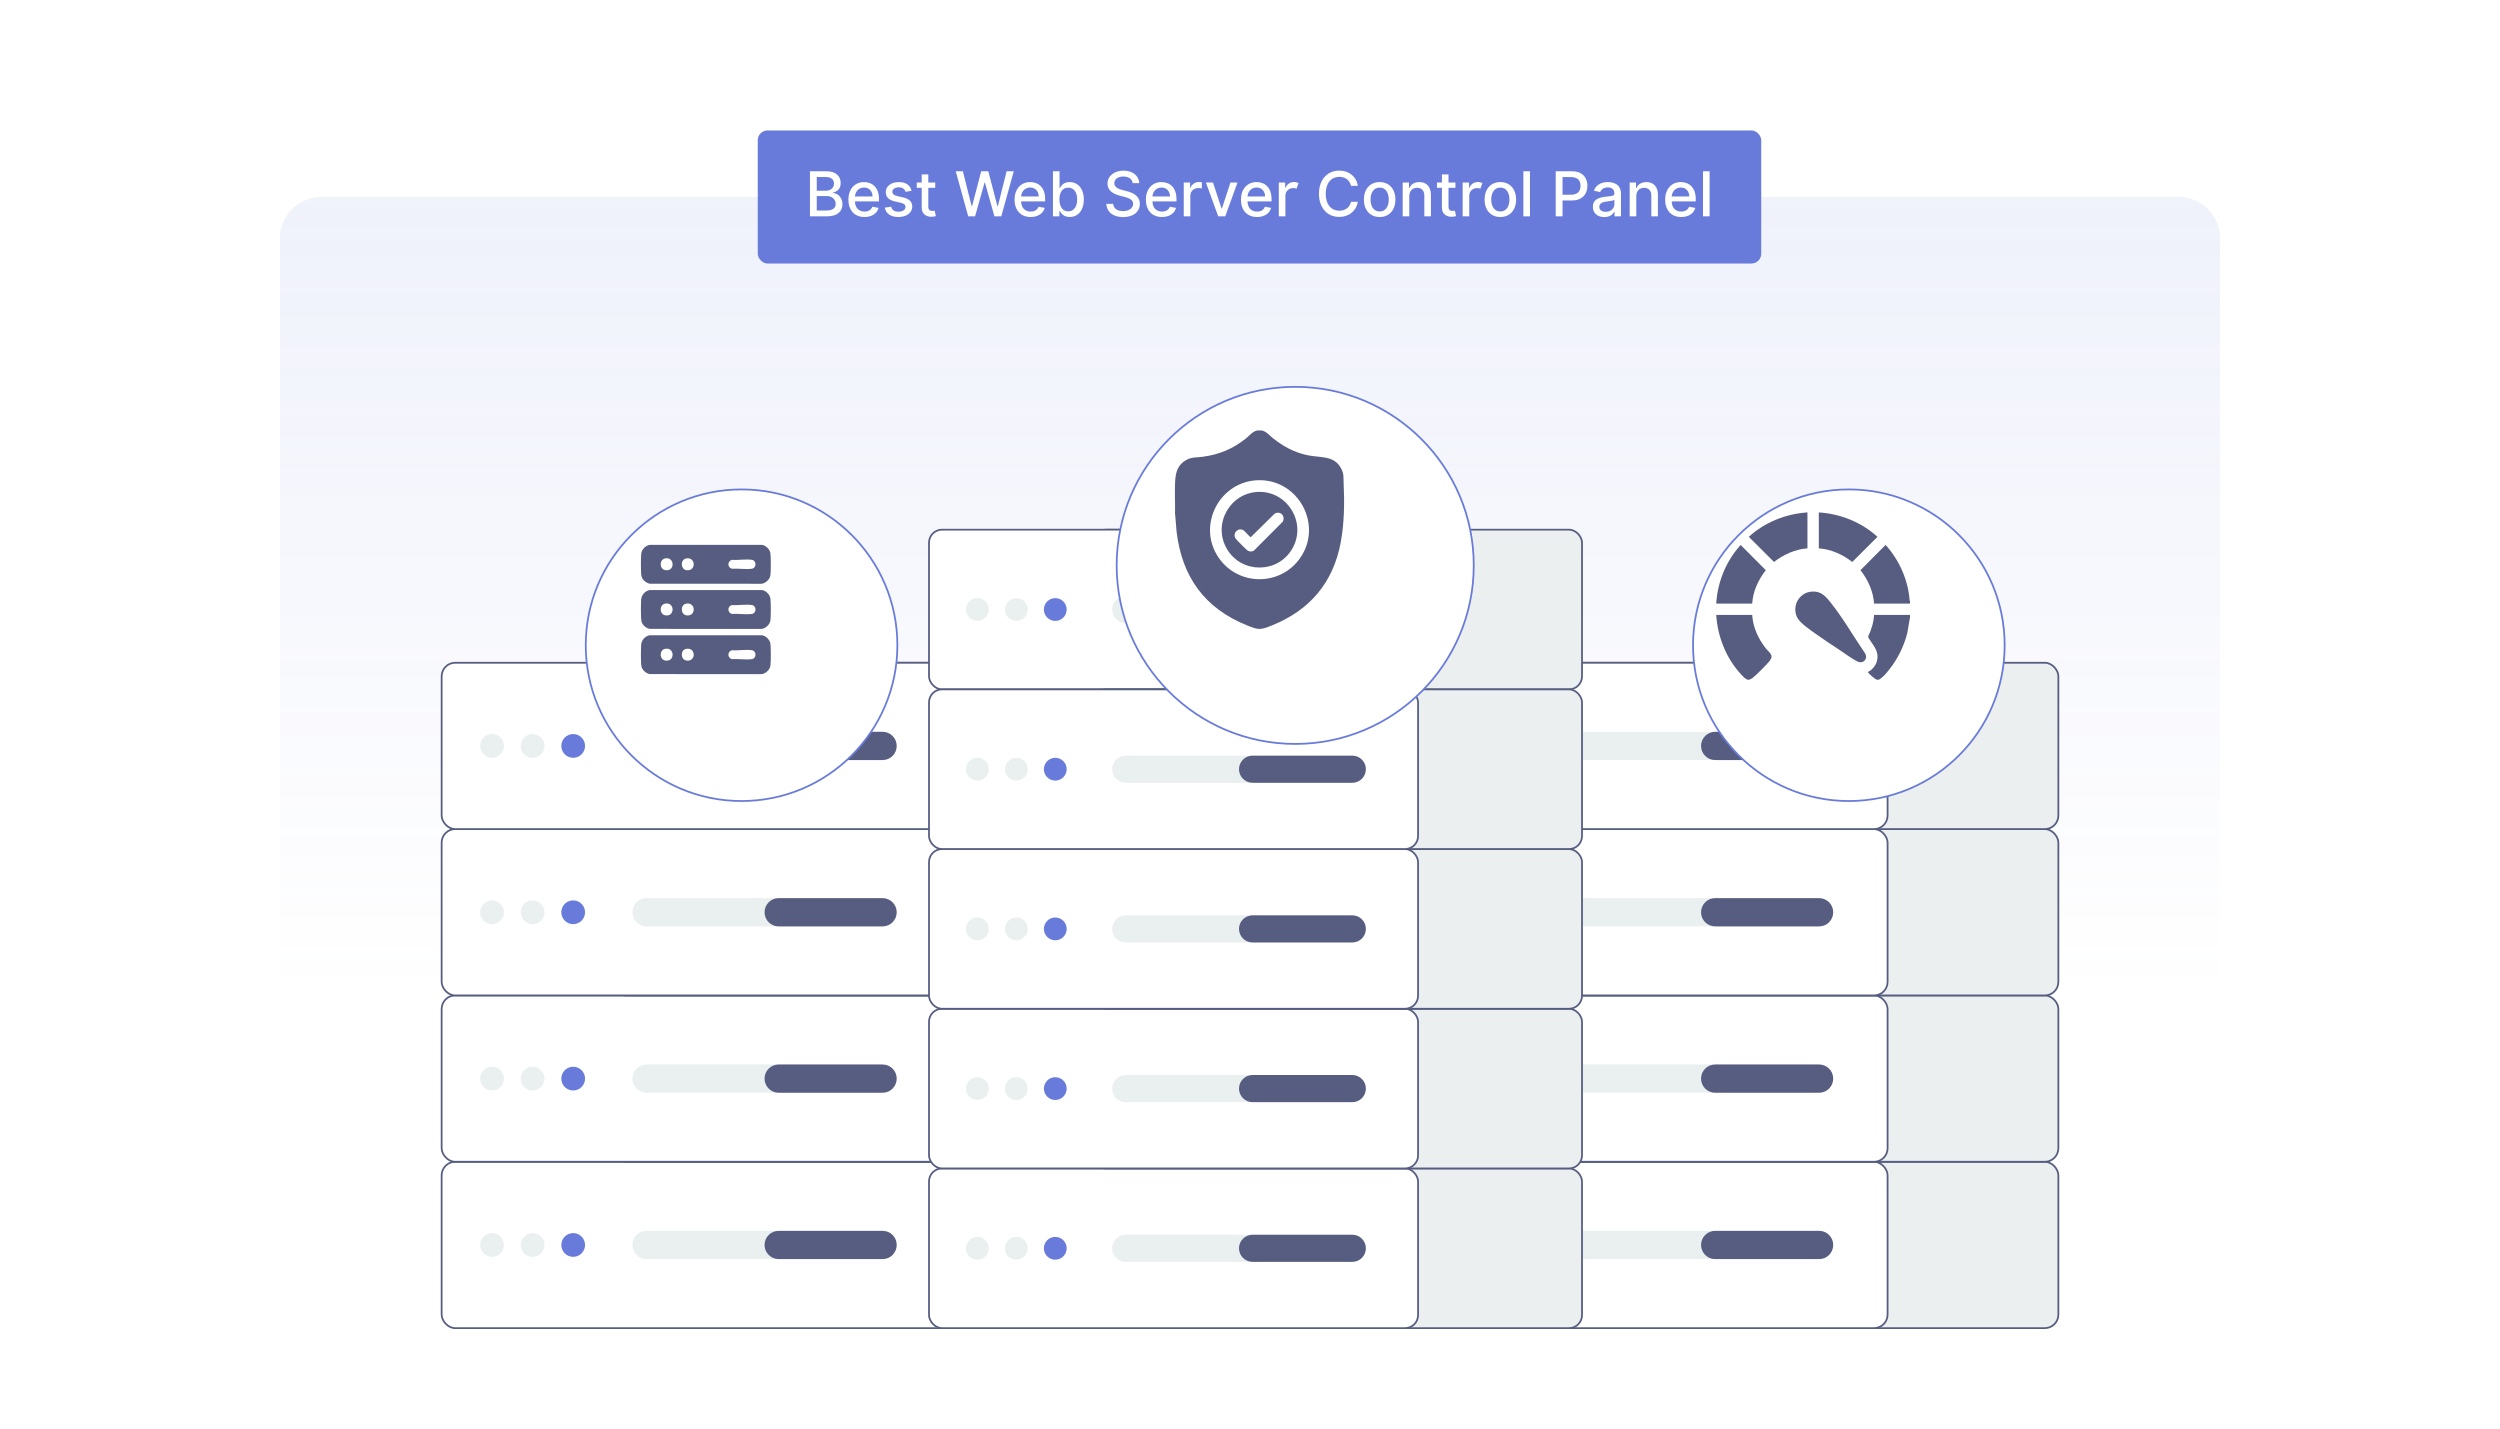 <?xml version="1.0" encoding="UTF-8"?>
<svg id="Layer_1" data-name="Layer 1" xmlns="http://www.w3.org/2000/svg" xmlns:xlink="http://www.w3.org/1999/xlink" viewBox="0 0 350 200">
  <defs>
    <clipPath id="clippath">
      <rect width="350" height="200" fill="none"/>
    </clipPath>
    <linearGradient id="linear-gradient" x1="175" y1="138.811" x2="175" y2="-21.727" gradientUnits="userSpaceOnUse">
      <stop offset="0" stop-color="#687bdb" stop-opacity="0"/>
      <stop offset="1" stop-color="#687bdb"/>
    </linearGradient>
    <filter id="drop-shadow-1" x="138" y="35.94" width="86.64" height="86.4" filterUnits="userSpaceOnUse">
      <feOffset dx="5" dy="5"/>
      <feGaussianBlur result="blur" stdDeviation="6"/>
      <feFlood flood-color="#333" flood-opacity=".1"/>
      <feComposite in2="blur" operator="in"/>
      <feComposite in="SourceGraphic"/>
    </filter>
    <filter id="drop-shadow-2" x="218.88" y="50.34" width="79.92" height="80.16" filterUnits="userSpaceOnUse">
      <feOffset dx="5" dy="5"/>
      <feGaussianBlur result="blur-2" stdDeviation="6"/>
      <feFlood flood-color="#333" flood-opacity=".1"/>
      <feComposite in2="blur-2" operator="in"/>
      <feComposite in="SourceGraphic"/>
    </filter>
    <filter id="drop-shadow-3" x="63.84" y="50.34" width="79.92" height="80.16" filterUnits="userSpaceOnUse">
      <feOffset dx="5" dy="5"/>
      <feGaussianBlur result="blur-3" stdDeviation="6"/>
      <feFlood flood-color="#333" flood-opacity=".1"/>
      <feComposite in2="blur-3" operator="in"/>
      <feComposite in="SourceGraphic"/>
    </filter>
  </defs>
  <g clip-path="url(#clippath)">
    <rect x="-77.061" y="-10.017" width="549.082" height="219.633" fill="#fff"/>
    <g>
      <path d="M39.196,144.724V33.357c0-3.192,2.588-5.78,5.78-5.78h260.048c3.192,0,5.78,2.588,5.78,5.78v111.368" fill="url(#linear-gradient)" opacity=".15"/>
      <g>
        <g>
          <rect x="216.849" y="162.65" width="71.321" height="23.289" rx="1.898" ry="1.898" fill="#ecefef" stroke="#565d80" stroke-miterlimit="10" stroke-width=".25"/>
          <rect x="192.94" y="162.65" width="71.321" height="23.289" rx="1.898" ry="1.898" fill="#fff" stroke="#565d80" stroke-miterlimit="10" stroke-width=".25"/>
          <path d="M221.625,176.273h33.044c1.092,0,1.978-.885,1.978-1.978h0c0-1.092-.886-1.978-1.978-1.978h-33.044c-1.092,0-1.978.886-1.978,1.978h0c0,1.092.886,1.978,1.978,1.978Z" fill="#eaefef"/>
          <path d="M209.692,174.295c0,.918.745,1.663,1.663,1.663s1.663-.745,1.663-1.663c0-.918-.745-1.663-1.663-1.663s-1.663.745-1.663,1.663Z" fill="#687bdb"/>
          <path d="M204.012,174.295c0,.918.745,1.663,1.663,1.663s1.663-.745,1.663-1.663c0-.918-.745-1.663-1.663-1.663s-1.663.745-1.663,1.663Z" fill="#eaefef"/>
          <path d="M198.333,174.295c0,.918.745,1.663,1.663,1.663s1.663-.745,1.663-1.663c0-.918-.745-1.663-1.663-1.663s-1.663.745-1.663,1.663Z" fill="#eaefef"/>
          <path d="M240.125,176.273h14.544c1.092,0,1.978-.886,1.978-1.978h0c0-1.092-.886-1.978-1.978-1.978h-14.544c-1.092,0-1.978.886-1.978,1.978h0c0,1.092.886,1.978,1.978,1.978Z" fill="#565d80"/>
        </g>
        <g>
          <rect x="216.849" y="139.362" width="71.321" height="23.289" rx="1.898" ry="1.898" fill="#ecefef" stroke="#565d80" stroke-miterlimit="10" stroke-width=".25"/>
          <rect x="192.94" y="139.362" width="71.321" height="23.289" rx="1.898" ry="1.898" fill="#fff" stroke="#565d80" stroke-miterlimit="10" stroke-width=".25"/>
          <path d="M221.625,152.984h33.044c1.092,0,1.978-.885,1.978-1.978h0c0-1.092-.886-1.978-1.978-1.978h-33.044c-1.092,0-1.978.886-1.978,1.978h0c0,1.092.886,1.978,1.978,1.978Z" fill="#eaefef"/>
          <path d="M209.692,151.006c0,.918.745,1.663,1.663,1.663s1.663-.745,1.663-1.663c0-.918-.745-1.663-1.663-1.663s-1.663.745-1.663,1.663Z" fill="#687bdb"/>
          <path d="M204.012,151.006c0,.918.745,1.663,1.663,1.663s1.663-.745,1.663-1.663c0-.918-.745-1.663-1.663-1.663s-1.663.745-1.663,1.663Z" fill="#eaefef"/>
          <path d="M198.333,151.006c0,.918.745,1.663,1.663,1.663s1.663-.745,1.663-1.663c0-.918-.745-1.663-1.663-1.663s-1.663.745-1.663,1.663Z" fill="#eaefef"/>
          <path d="M240.125,152.984h14.544c1.092,0,1.978-.886,1.978-1.978h0c0-1.092-.886-1.978-1.978-1.978h-14.544c-1.092,0-1.978.886-1.978,1.978h0c0,1.092.886,1.978,1.978,1.978Z" fill="#565d80"/>
        </g>
        <g>
          <rect x="216.849" y="116.073" width="71.321" height="23.289" rx="1.898" ry="1.898" fill="#ecefef" stroke="#565d80" stroke-miterlimit="10" stroke-width=".25"/>
          <rect x="192.94" y="116.073" width="71.321" height="23.289" rx="1.898" ry="1.898" fill="#fff" stroke="#565d80" stroke-miterlimit="10" stroke-width=".25"/>
          <path d="M221.625,129.695h33.044c1.092,0,1.978-.885,1.978-1.978h0c0-1.092-.886-1.978-1.978-1.978h-33.044c-1.092,0-1.978.886-1.978,1.978h0c0,1.092.886,1.978,1.978,1.978Z" fill="#eaefef"/>
          <path d="M209.692,127.718c0,.918.745,1.663,1.663,1.663s1.663-.745,1.663-1.663c0-.918-.745-1.663-1.663-1.663s-1.663.745-1.663,1.663Z" fill="#687bdb"/>
          <path d="M204.012,127.718c0,.918.745,1.663,1.663,1.663s1.663-.745,1.663-1.663c0-.918-.745-1.663-1.663-1.663s-1.663.745-1.663,1.663Z" fill="#eaefef"/>
          <path d="M198.333,127.718c0,.918.745,1.663,1.663,1.663s1.663-.745,1.663-1.663c0-.918-.745-1.663-1.663-1.663s-1.663.745-1.663,1.663Z" fill="#eaefef"/>
          <path d="M240.125,129.695h14.544c1.092,0,1.978-.886,1.978-1.978h0c0-1.092-.886-1.978-1.978-1.978h-14.544c-1.092,0-1.978.886-1.978,1.978h0c0,1.092.886,1.978,1.978,1.978Z" fill="#565d80"/>
        </g>
        <g>
          <rect x="216.849" y="92.785" width="71.321" height="23.289" rx="1.898" ry="1.898" fill="#ecefef" stroke="#565d80" stroke-miterlimit="10" stroke-width=".25"/>
          <rect x="192.94" y="92.785" width="71.321" height="23.289" rx="1.898" ry="1.898" fill="#fff" stroke="#565d80" stroke-miterlimit="10" stroke-width=".25"/>
          <path d="M221.625,106.407h33.044c1.092,0,1.978-.885,1.978-1.978h0c0-1.092-.886-1.978-1.978-1.978h-33.044c-1.092,0-1.978.886-1.978,1.978h0c0,1.092.886,1.978,1.978,1.978Z" fill="#eaefef"/>
          <path d="M209.692,104.429c0,.918.745,1.663,1.663,1.663s1.663-.745,1.663-1.663c0-.918-.745-1.663-1.663-1.663s-1.663.745-1.663,1.663Z" fill="#687bdb"/>
          <path d="M204.012,104.429c0,.918.745,1.663,1.663,1.663s1.663-.745,1.663-1.663c0-.918-.745-1.663-1.663-1.663s-1.663.745-1.663,1.663Z" fill="#eaefef"/>
          <path d="M198.333,104.429c0,.918.745,1.663,1.663,1.663s1.663-.745,1.663-1.663c0-.918-.745-1.663-1.663-1.663s-1.663.745-1.663,1.663Z" fill="#eaefef"/>
          <path d="M240.125,106.407h14.544c1.092,0,1.978-.886,1.978-1.978h0c0-1.092-.886-1.978-1.978-1.978h-14.544c-1.092,0-1.978.886-1.978,1.978h0c0,1.092.886,1.978,1.978,1.978Z" fill="#565d80"/>
        </g>
      </g>
      <g>
        <g>
          <rect x="85.739" y="162.65" width="71.321" height="23.289" rx="1.898" ry="1.898" fill="#ecefef" stroke="#565d80" stroke-miterlimit="10" stroke-width=".25"/>
          <rect x="61.83" y="162.65" width="71.321" height="23.289" rx="1.898" ry="1.898" fill="#fff" stroke="#565d80" stroke-miterlimit="10" stroke-width=".25"/>
          <path d="M90.515,176.273h33.044c1.092,0,1.978-.885,1.978-1.978h0c0-1.092-.886-1.978-1.978-1.978h-33.044c-1.092,0-1.978.886-1.978,1.978h0c0,1.092.886,1.978,1.978,1.978Z" fill="#eaefef"/>
          <path d="M78.582,174.295c0,.918.745,1.663,1.663,1.663s1.663-.745,1.663-1.663c0-.918-.745-1.663-1.663-1.663s-1.663.745-1.663,1.663Z" fill="#687bdb"/>
          <path d="M72.903,174.295c0,.918.745,1.663,1.663,1.663s1.663-.745,1.663-1.663c0-.918-.745-1.663-1.663-1.663s-1.663.745-1.663,1.663Z" fill="#eaefef"/>
          <path d="M67.223,174.295c0,.918.745,1.663,1.663,1.663s1.663-.745,1.663-1.663-.745-1.663-1.663-1.663-1.663.745-1.663,1.663Z" fill="#eaefef"/>
          <path d="M109.015,176.273h14.544c1.092,0,1.978-.886,1.978-1.978h0c0-1.092-.886-1.978-1.978-1.978h-14.544c-1.092,0-1.978.886-1.978,1.978h0c0,1.092.886,1.978,1.978,1.978Z" fill="#565d80"/>
        </g>
        <g>
          <rect x="85.739" y="139.362" width="71.321" height="23.289" rx="1.898" ry="1.898" fill="#ecefef" stroke="#565d80" stroke-miterlimit="10" stroke-width=".25"/>
          <rect x="61.83" y="139.362" width="71.321" height="23.289" rx="1.898" ry="1.898" fill="#fff" stroke="#565d80" stroke-miterlimit="10" stroke-width=".25"/>
          <path d="M90.515,152.984h33.044c1.092,0,1.978-.885,1.978-1.978h0c0-1.092-.886-1.978-1.978-1.978h-33.044c-1.092,0-1.978.886-1.978,1.978h0c0,1.092.886,1.978,1.978,1.978Z" fill="#eaefef"/>
          <path d="M78.582,151.006c0,.918.745,1.663,1.663,1.663s1.663-.745,1.663-1.663-.745-1.663-1.663-1.663-1.663.745-1.663,1.663Z" fill="#687bdb"/>
          <path d="M72.903,151.006c0,.918.745,1.663,1.663,1.663s1.663-.745,1.663-1.663c0-.918-.745-1.663-1.663-1.663s-1.663.745-1.663,1.663Z" fill="#eaefef"/>
          <path d="M67.223,151.006c0,.918.745,1.663,1.663,1.663s1.663-.745,1.663-1.663c0-.918-.745-1.663-1.663-1.663s-1.663.745-1.663,1.663Z" fill="#eaefef"/>
          <path d="M109.015,152.984h14.544c1.092,0,1.978-.886,1.978-1.978h0c0-1.092-.886-1.978-1.978-1.978h-14.544c-1.092,0-1.978.886-1.978,1.978h0c0,1.092.886,1.978,1.978,1.978Z" fill="#565d80"/>
        </g>
        <g>
          <rect x="85.739" y="116.073" width="71.321" height="23.289" rx="1.898" ry="1.898" fill="#ecefef" stroke="#565d80" stroke-miterlimit="10" stroke-width=".25"/>
          <rect x="61.83" y="116.073" width="71.321" height="23.289" rx="1.898" ry="1.898" fill="#fff" stroke="#565d80" stroke-miterlimit="10" stroke-width=".25"/>
          <path d="M90.515,129.695h33.044c1.092,0,1.978-.885,1.978-1.978h0c0-1.092-.886-1.978-1.978-1.978h-33.044c-1.092,0-1.978.886-1.978,1.978h0c0,1.092.886,1.978,1.978,1.978Z" fill="#eaefef"/>
          <path d="M78.582,127.718c0,.918.745,1.663,1.663,1.663s1.663-.745,1.663-1.663c0-.918-.745-1.663-1.663-1.663s-1.663.745-1.663,1.663Z" fill="#687bdb"/>
          <path d="M72.903,127.718c0,.918.745,1.663,1.663,1.663s1.663-.745,1.663-1.663c0-.918-.745-1.663-1.663-1.663s-1.663.745-1.663,1.663Z" fill="#eaefef"/>
          <path d="M67.223,127.718c0,.918.745,1.663,1.663,1.663s1.663-.745,1.663-1.663c0-.918-.745-1.663-1.663-1.663s-1.663.745-1.663,1.663Z" fill="#eaefef"/>
          <path d="M109.015,129.695h14.544c1.092,0,1.978-.886,1.978-1.978h0c0-1.092-.886-1.978-1.978-1.978h-14.544c-1.092,0-1.978.886-1.978,1.978h0c0,1.092.886,1.978,1.978,1.978Z" fill="#565d80"/>
        </g>
        <g>
          <rect x="85.739" y="92.785" width="71.321" height="23.289" rx="1.898" ry="1.898" fill="#ecefef" stroke="#565d80" stroke-miterlimit="10" stroke-width=".25"/>
          <rect x="61.83" y="92.785" width="71.321" height="23.289" rx="1.898" ry="1.898" fill="#fff" stroke="#565d80" stroke-miterlimit="10" stroke-width=".25"/>
          <path d="M90.515,106.407h33.044c1.092,0,1.978-.885,1.978-1.978h0c0-1.092-.886-1.978-1.978-1.978h-33.044c-1.092,0-1.978.886-1.978,1.978h0c0,1.092.886,1.978,1.978,1.978Z" fill="#eaefef"/>
          <path d="M78.582,104.429c0,.918.745,1.663,1.663,1.663s1.663-.745,1.663-1.663c0-.918-.745-1.663-1.663-1.663s-1.663.745-1.663,1.663Z" fill="#687bdb"/>
          <path d="M72.903,104.429c0,.918.745,1.663,1.663,1.663s1.663-.745,1.663-1.663c0-.918-.745-1.663-1.663-1.663s-1.663.745-1.663,1.663Z" fill="#eaefef"/>
          <path d="M67.223,104.429c0,.918.745,1.663,1.663,1.663s1.663-.745,1.663-1.663c0-.918-.745-1.663-1.663-1.663s-1.663.745-1.663,1.663Z" fill="#eaefef"/>
          <path d="M109.015,106.407h14.544c1.092,0,1.978-.886,1.978-1.978h0c0-1.092-.886-1.978-1.978-1.978h-14.544c-1.092,0-1.978.886-1.978,1.978h0c0,1.092.886,1.978,1.978,1.978Z" fill="#565d80"/>
        </g>
      </g>
      <g>
        <g>
          <rect x="153.014" y="163.582" width="68.468" height="22.357" rx="1.822" ry="1.822" fill="#ecefef" stroke="#565d80" stroke-miterlimit="10" stroke-width=".25"/>
          <rect x="130.061" y="163.582" width="68.468" height="22.357" rx="1.822" ry="1.822" fill="#fff" stroke="#565d80" stroke-miterlimit="10" stroke-width=".25"/>
          <path d="M157.6,176.659h31.722c1.049,0,1.899-.85,1.899-1.899h0c0-1.049-.85-1.899-1.899-1.899h-31.722c-1.049,0-1.899.85-1.899,1.899h0c0,1.049.85,1.899,1.899,1.899Z" fill="#eaefef"/>
          <path d="M146.143,174.76c0,.882.715,1.596,1.596,1.596s1.596-.715,1.596-1.596c0-.882-.715-1.596-1.596-1.596s-1.596.715-1.596,1.596Z" fill="#687bdb"/>
          <path d="M140.691,174.76c0,.882.715,1.596,1.596,1.596s1.596-.715,1.596-1.596c0-.882-.715-1.596-1.596-1.596s-1.596.715-1.596,1.596Z" fill="#eaefef"/>
          <path d="M135.239,174.76c0,.882.715,1.596,1.596,1.596s1.596-.715,1.596-1.596c0-.882-.715-1.596-1.596-1.596s-1.596.715-1.596,1.596Z" fill="#eaefef"/>
          <path d="M175.359,176.659h13.962c1.049,0,1.899-.85,1.899-1.899h0c0-1.049-.85-1.899-1.899-1.899h-13.962c-1.049,0-1.899.85-1.899,1.899h0c0,1.049.85,1.899,1.899,1.899Z" fill="#565d80"/>
        </g>
        <g>
          <rect x="153.014" y="141.225" width="68.468" height="22.357" rx="1.822" ry="1.822" fill="#ecefef" stroke="#565d80" stroke-miterlimit="10" stroke-width=".25"/>
          <rect x="130.061" y="141.225" width="68.468" height="22.357" rx="1.822" ry="1.822" fill="#fff" stroke="#565d80" stroke-miterlimit="10" stroke-width=".25"/>
          <path d="M157.6,154.302h31.722c1.049,0,1.899-.85,1.899-1.899h0c0-1.049-.85-1.899-1.899-1.899h-31.722c-1.049,0-1.899.85-1.899,1.899h0c0,1.049.85,1.899,1.899,1.899Z" fill="#eaefef"/>
          <path d="M146.143,152.403c0,.882.715,1.596,1.596,1.596s1.596-.715,1.596-1.596-.715-1.596-1.596-1.596-1.596.715-1.596,1.596Z" fill="#687bdb"/>
          <path d="M140.691,152.403c0,.882.715,1.596,1.596,1.596s1.596-.715,1.596-1.596c0-.882-.715-1.596-1.596-1.596s-1.596.715-1.596,1.596Z" fill="#eaefef"/>
          <path d="M135.239,152.403c0,.882.715,1.596,1.596,1.596s1.596-.715,1.596-1.596-.715-1.596-1.596-1.596-1.596.715-1.596,1.596Z" fill="#eaefef"/>
          <path d="M175.359,154.302h13.962c1.049,0,1.899-.85,1.899-1.899h0c0-1.049-.85-1.899-1.899-1.899h-13.962c-1.049,0-1.899.85-1.899,1.899h0c0,1.049.85,1.899,1.899,1.899Z" fill="#565d80"/>
        </g>
        <g>
          <rect x="153.014" y="118.868" width="68.468" height="22.357" rx="1.822" ry="1.822" fill="#ecefef" stroke="#565d80" stroke-miterlimit="10" stroke-width=".25"/>
          <rect x="130.061" y="118.868" width="68.468" height="22.357" rx="1.822" ry="1.822" fill="#fff" stroke="#565d80" stroke-miterlimit="10" stroke-width=".25"/>
          <path d="M157.6,131.945h31.722c1.049,0,1.899-.85,1.899-1.899h0c0-1.049-.85-1.899-1.899-1.899h-31.722c-1.049,0-1.899.85-1.899,1.899h0c0,1.049.85,1.899,1.899,1.899Z" fill="#eaefef"/>
          <path d="M146.143,130.046c0,.882.715,1.596,1.596,1.596s1.596-.715,1.596-1.596c0-.882-.715-1.596-1.596-1.596s-1.596.715-1.596,1.596Z" fill="#687bdb"/>
          <path d="M140.691,130.046c0,.882.715,1.596,1.596,1.596s1.596-.715,1.596-1.596c0-.882-.715-1.596-1.596-1.596s-1.596.715-1.596,1.596Z" fill="#eaefef"/>
          <path d="M135.239,130.046c0,.882.715,1.596,1.596,1.596s1.596-.715,1.596-1.596c0-.882-.715-1.596-1.596-1.596s-1.596.715-1.596,1.596Z" fill="#eaefef"/>
          <path d="M175.359,131.945h13.962c1.049,0,1.899-.85,1.899-1.899h0c0-1.049-.85-1.899-1.899-1.899h-13.962c-1.049,0-1.899.85-1.899,1.899h0c0,1.049.85,1.899,1.899,1.899Z" fill="#565d80"/>
        </g>
        <g>
          <rect x="153.014" y="74.154" width="68.468" height="22.357" rx="1.822" ry="1.822" fill="#ecefef" stroke="#565d80" stroke-miterlimit="10" stroke-width=".25"/>
          <rect x="130.061" y="74.154" width="68.468" height="22.357" rx="1.822" ry="1.822" fill="#fff" stroke="#565d80" stroke-miterlimit="10" stroke-width=".25"/>
          <path d="M157.6,87.231h31.722c1.049,0,1.899-.85,1.899-1.899h0c0-1.049-.85-1.899-1.899-1.899h-31.722c-1.049,0-1.899.85-1.899,1.899h0c0,1.049.85,1.899,1.899,1.899Z" fill="#eaefef"/>
          <path d="M146.143,85.332c0,.882.715,1.596,1.596,1.596s1.596-.715,1.596-1.596-.715-1.596-1.596-1.596-1.596.715-1.596,1.596Z" fill="#687bdb"/>
          <path d="M140.691,85.332c0,.882.715,1.596,1.596,1.596s1.596-.715,1.596-1.596c0-.882-.715-1.596-1.596-1.596s-1.596.715-1.596,1.596Z" fill="#eaefef"/>
          <path d="M135.239,85.332c0,.882.715,1.596,1.596,1.596s1.596-.715,1.596-1.596-.715-1.596-1.596-1.596-1.596.715-1.596,1.596Z" fill="#eaefef"/>
          <path d="M175.359,87.231h13.962c1.049,0,1.899-.85,1.899-1.899h0c0-1.049-.85-1.899-1.899-1.899h-13.962c-1.049,0-1.899.85-1.899,1.899h0c0,1.049.85,1.899,1.899,1.899Z" fill="#565d80"/>
        </g>
        <g>
          <rect x="153.014" y="96.511" width="68.468" height="22.357" rx="1.822" ry="1.822" fill="#ecefef" stroke="#565d80" stroke-miterlimit="10" stroke-width=".25"/>
          <rect x="130.061" y="96.511" width="68.468" height="22.357" rx="1.822" ry="1.822" fill="#fff" stroke="#565d80" stroke-miterlimit="10" stroke-width=".25"/>
          <path d="M157.6,109.588h31.722c1.049,0,1.899-.85,1.899-1.899h0c0-1.049-.85-1.899-1.899-1.899h-31.722c-1.049,0-1.899.85-1.899,1.899h0c0,1.049.85,1.899,1.899,1.899Z" fill="#eaefef"/>
          <path d="M146.143,107.689c0,.882.715,1.596,1.596,1.596s1.596-.715,1.596-1.596c0-.882-.715-1.596-1.596-1.596s-1.596.715-1.596,1.596Z" fill="#687bdb"/>
          <path d="M140.691,107.689c0,.882.715,1.596,1.596,1.596s1.596-.715,1.596-1.596-.715-1.596-1.596-1.596-1.596.715-1.596,1.596Z" fill="#eaefef"/>
          <path d="M135.239,107.689c0,.882.715,1.596,1.596,1.596s1.596-.715,1.596-1.596c0-.882-.715-1.596-1.596-1.596s-1.596.715-1.596,1.596Z" fill="#eaefef"/>
          <path d="M175.359,109.588h13.962c1.049,0,1.899-.85,1.899-1.899h0c0-1.049-.85-1.899-1.899-1.899h-13.962c-1.049,0-1.899.85-1.899,1.899h0c0,1.049.85,1.899,1.899,1.899Z" fill="#565d80"/>
        </g>
      </g>
      <circle cx="176.329" cy="74.154" r="24.996" fill="#fff" filter="url(#drop-shadow-1)" stroke="#687bdb" stroke-miterlimit="10" stroke-width=".25"/>
      <circle cx="253.838" cy="85.332" r="21.813" fill="#fff" filter="url(#drop-shadow-2)" stroke="#687bdb" stroke-miterlimit="10" stroke-width=".25"/>
      <circle cx="98.819" cy="85.332" r="21.813" fill="#fff" filter="url(#drop-shadow-3)" stroke="#687bdb" stroke-miterlimit="10" stroke-width=".25"/>
      <g>
        <rect x="106.086" y="18.261" width="140.485" height="18.631" rx="1.372" ry="1.372" fill="#687bdb"/>
        <g>
          <path d="M113.393,23.974h2.312c1.344,0,1.991.724,1.991,1.658,0,.789-.484,1.184-1.063,1.331v.061c.625.034,1.31.586,1.31,1.563,0,.968-.663,1.698-2.13,1.698h-2.42v-6.312ZM115.622,26.705c.641,0,1.141-.388,1.141-.999,0-.524-.361-.922-1.116-.922h-1.301v1.92h1.276ZM115.72,29.47c.915,0,1.276-.398,1.276-.928,0-.601-.478-1.094-1.242-1.094h-1.409v2.022h1.375Z" fill="#fff"/>
          <path d="M118.775,27.95c0-1.455.869-2.459,2.188-2.459,1.073,0,2.096.669,2.096,2.379v.327h-3.366c.025.913.555,1.424,1.344,1.424.524,0,.924-.228,1.091-.675l.873.157c-.21.77-.94,1.279-1.973,1.279-1.397,0-2.253-.962-2.253-2.432ZM122.156,27.506c-.003-.724-.472-1.254-1.187-1.254-.749,0-1.236.583-1.273,1.254h2.459Z" fill="#fff"/>
          <path d="M126.79,26.856c-.108-.317-.373-.635-.946-.635-.524,0-.918.259-.915.623-.003.32.222.496.743.62l.752.172c.869.201,1.294.613,1.294,1.282,0,.857-.792,1.464-1.935,1.464-1.063,0-1.76-.472-1.914-1.31l.891-.136c.111.465.465.703,1.017.703.604,0,.996-.287.996-.653,0-.296-.213-.499-.669-.601l-.801-.176c-.888-.197-1.294-.644-1.294-1.316,0-.838.758-1.402,1.828-1.402,1.023,0,1.6.48,1.791,1.217l-.835.148Z" fill="#fff"/>
          <path d="M130.932,26.292h-.971v2.604c0,.533.269.632.567.632.148,0,.262-.028.324-.04l.167.761c-.108.04-.305.096-.598.099-.728.016-1.384-.4-1.381-1.261v-2.795h-.693v-.74h.693v-1.134h.921v1.134h.971v.74Z" fill="#fff"/>
          <path d="M133.799,23.974h1.002l1.23,4.889h.059l1.279-4.889h.993l1.279,4.892h.059l1.227-4.892h1.004l-1.753,6.312h-.959l-1.329-4.728h-.049l-1.329,4.728h-.961l-1.751-6.312Z" fill="#fff"/>
          <path d="M142.037,27.95c0-1.455.869-2.459,2.188-2.459,1.073,0,2.096.669,2.096,2.379v.327h-3.366c.025.913.555,1.424,1.344,1.424.524,0,.924-.228,1.091-.675l.873.157c-.21.77-.94,1.279-1.973,1.279-1.397,0-2.253-.962-2.253-2.432ZM145.418,27.506c-.003-.724-.472-1.254-1.187-1.254-.749,0-1.236.583-1.273,1.254h2.459Z" fill="#fff"/>
          <path d="M147.414,23.974h.922v2.346h.055c.164-.293.481-.829,1.359-.829,1.144,0,1.988.903,1.988,2.438,0,1.532-.833,2.45-1.979,2.45-.863,0-1.202-.527-1.369-.829h-.077v.737h-.9v-6.312ZM149.553,29.593c.823,0,1.254-.725,1.254-1.674,0-.94-.419-1.646-1.254-1.646-.804,0-1.236.657-1.236,1.646,0,.996.444,1.674,1.236,1.674Z" fill="#fff"/>
          <path d="M157.269,24.711c-.777,0-1.267.398-1.267.934-.003.605.654.835,1.147.962l.616.16c.801.197,1.815.638,1.815,1.775,0,1.07-.854,1.85-2.336,1.85-1.415,0-2.299-.706-2.361-1.85h.956c.055.688.665,1.014,1.399,1.014.81,0,1.399-.407,1.399-1.023,0-.561-.521-.783-1.196-.961l-.746-.204c-1.014-.274-1.643-.789-1.643-1.667,0-1.088.971-1.812,2.238-1.812,1.282,0,2.176.734,2.204,1.745h-.919c-.067-.583-.583-.921-1.307-.921Z" fill="#fff"/>
          <path d="M160.422,27.95c0-1.455.869-2.459,2.188-2.459,1.073,0,2.096.669,2.096,2.379v.327h-3.366c.025.913.555,1.424,1.344,1.424.524,0,.924-.228,1.091-.675l.873.157c-.21.77-.94,1.279-1.973,1.279-1.397,0-2.253-.962-2.253-2.432ZM163.803,27.506c-.003-.724-.472-1.254-1.187-1.254-.749,0-1.236.583-1.273,1.254h2.459Z" fill="#fff"/>
          <path d="M165.725,25.552h.891v.752h.049c.173-.508.647-.823,1.202-.823.117,0,.299.009.392.021v.881c-.074-.021-.29-.055-.481-.055-.653,0-1.131.447-1.131,1.066v2.891h-.921v-4.734Z" fill="#fff"/>
          <path d="M171.535,30.287h-.986l-1.72-4.734h.989l1.199,3.643h.049l1.196-3.643h.989l-1.717,4.734Z" fill="#fff"/>
          <path d="M173.731,27.95c0-1.455.869-2.459,2.188-2.459,1.072,0,2.096.669,2.096,2.379v.327h-3.366c.025.913.555,1.424,1.344,1.424.523,0,.925-.228,1.091-.675l.872.157c-.209.77-.94,1.279-1.972,1.279-1.397,0-2.253-.962-2.253-2.432ZM177.113,27.506c-.004-.724-.472-1.254-1.187-1.254-.749,0-1.236.583-1.273,1.254h2.46Z" fill="#fff"/>
          <path d="M179.034,25.552h.892v.752h.049c.173-.508.642-.823,1.202-.823.259,0,.462.068.619.172l-.296.77c-.11-.055-.249-.092-.428-.092-.639,0-1.116.447-1.116,1.063v2.891h-.922v-4.734Z" fill="#fff"/>
          <path d="M189.138,26.027c-.157-.817-.832-1.27-1.637-1.27-1.088,0-1.901.842-1.901,2.373,0,1.544.816,2.373,1.898,2.373.799,0,1.477-.444,1.64-1.252l.962.003c-.207,1.248-1.221,2.118-2.607,2.118-1.64,0-2.839-1.224-2.839-3.243s1.205-3.243,2.839-3.243c1.334,0,2.392.789,2.607,2.139h-.962Z" fill="#fff"/>
          <path d="M190.944,27.941c0-1.473.872-2.45,2.206-2.45,1.335,0,2.207.977,2.207,2.45,0,1.464-.872,2.441-2.207,2.441-1.334,0-2.206-.977-2.206-2.441ZM194.427,27.938c0-.906-.406-1.677-1.272-1.677-.873,0-1.279.77-1.279,1.677,0,.909.406,1.67,1.279,1.67.866,0,1.272-.761,1.272-1.67Z" fill="#fff"/>
          <path d="M197.297,30.287h-.922v-4.734h.885v.77h.059c.219-.502.685-.832,1.397-.832.968,0,1.612.613,1.612,1.785v3.011h-.922v-2.9c0-.688-.379-1.097-1.005-1.097-.641,0-1.103.431-1.103,1.187v2.811Z" fill="#fff"/>
          <path d="M203.762,26.292h-.971v2.604c0,.533.269.632.567.632.147,0,.262-.028.323-.04l.167.761c-.108.04-.306.096-.599.099-.727.016-1.384-.4-1.381-1.261v-2.795h-.693v-.74h.693v-1.134h.922v1.134h.971v.74Z" fill="#fff"/>
          <path d="M204.773,25.552h.892v.752h.049c.173-.508.642-.823,1.202-.823.259,0,.462.068.619.172l-.296.77c-.11-.055-.249-.092-.428-.092-.639,0-1.116.447-1.116,1.063v2.891h-.922v-4.734Z" fill="#fff"/>
          <path d="M207.842,27.941c0-1.473.872-2.45,2.207-2.45,1.334,0,2.206.977,2.206,2.45,0,1.464-.872,2.441-2.206,2.441-1.335,0-2.207-.977-2.207-2.441ZM211.324,27.938c0-.906-.406-1.677-1.272-1.677-.873,0-1.279.77-1.279,1.677,0,.909.406,1.67,1.279,1.67.866,0,1.272-.761,1.272-1.67Z" fill="#fff"/>
          <path d="M214.195,30.287h-.922v-6.312h.922v6.312Z" fill="#fff"/>
          <path d="M217.801,23.974h2.25c1.468,0,2.186.881,2.186,2.043,0,1.165-.725,2.05-2.188,2.05h-1.295v2.219h-.952v-6.312ZM219.962,27.26c.931,0,1.315-.527,1.315-1.242,0-.715-.385-1.227-1.328-1.227h-1.196v2.469h1.209Z" fill="#fff"/>
          <path d="M223.001,28.949c0-1.076.919-1.31,1.815-1.415.851-.099,1.196-.092,1.196-.428v-.022c0-.536-.306-.848-.9-.848-.619,0-.965.324-1.101.66l-.865-.197c.308-.863,1.097-1.208,1.954-1.208.752,0,1.837.274,1.837,1.652v3.144h-.9v-.647h-.037c-.176.354-.616.752-1.399.752-.899,0-1.6-.512-1.6-1.443ZM226.016,28.579v-.61c-.133.132-.842.213-1.141.253-.533.071-.971.247-.971.74,0,.456.376.69.896.69.768,0,1.215-.512,1.215-1.073Z" fill="#fff"/>
          <path d="M229.078,30.287h-.922v-4.734h.885v.77h.059c.219-.502.685-.832,1.397-.832.968,0,1.612.613,1.612,1.785v3.011h-.922v-2.9c0-.688-.379-1.097-1.005-1.097-.641,0-1.103.431-1.103,1.187v2.811Z" fill="#fff"/>
          <path d="M233.12,27.95c0-1.455.869-2.459,2.188-2.459,1.072,0,2.096.669,2.096,2.379v.327h-3.366c.024.913.555,1.424,1.344,1.424.524,0,.925-.228,1.092-.675l.872.157c-.21.77-.94,1.279-1.973,1.279-1.397,0-2.253-.962-2.253-2.432ZM236.501,27.506c-.003-.724-.472-1.254-1.187-1.254-.749,0-1.236.583-1.273,1.254h2.46Z" fill="#fff"/>
          <path d="M239.344,30.287h-.922v-6.312h.922v6.312Z" fill="#fff"/>
        </g>
      </g>
      <g>
        <path d="M90.94,76.283l15.752-.001c.524.081,1.062.612,1.158,1.135.084.463.083,2.659.008,3.136-.087.561-.674,1.115-1.235,1.176l-15.683-.01c-.504-.12-.972-.504-1.125-1.01-.126-.418-.092-2.578-.052-3.115.048-.644.555-1.174,1.178-1.313ZM93.112,78.179c-.829.169-.829,1.525.073,1.648,1.353.184,1.277-1.924-.073-1.648ZM96.078,78.18c-.862.148-.824,1.556.069,1.651,1.335.142,1.279-1.884-.069-1.651ZM102.481,78.377c-.673.167-.673,1.079,0,1.246.854-.063,1.925.119,2.754.006.704-.096.707-1.139.034-1.252-.808-.136-1.945.074-2.788,0Z" fill="#565d80"/>
        <path d="M90.94,82.609l15.752-.001c.524.081,1.062.612,1.158,1.135.084.463.083,2.659.008,3.136-.087.561-.674,1.115-1.235,1.176l-15.683-.01c-.504-.12-.972-.504-1.125-1.01-.126-.418-.092-2.578-.052-3.115.048-.644.555-1.174,1.178-1.313ZM93.112,84.506c-.829.169-.829,1.525.073,1.648,1.353.184,1.277-1.924-.073-1.648ZM96.078,84.507c-.862.148-.824,1.556.069,1.651,1.335.142,1.279-1.884-.069-1.651ZM102.481,84.704c-.673.167-.673,1.079,0,1.246.854-.063,1.925.119,2.754.006.704-.096.707-1.139.034-1.252-.808-.136-1.945.074-2.788,0Z" fill="#565d80"/>
        <path d="M90.94,88.936l15.752-.001c.524.081,1.062.612,1.158,1.135.084.463.083,2.659.008,3.136-.087.561-.674,1.115-1.235,1.176l-15.683-.01c-.504-.12-.972-.504-1.125-1.01-.126-.418-.092-2.578-.052-3.115.048-.644.555-1.174,1.178-1.313ZM93.112,90.833c-.829.169-.829,1.525.073,1.648,1.353.184,1.277-1.924-.073-1.648ZM96.078,90.833c-.862.148-.824,1.556.069,1.651,1.335.142,1.279-1.884-.069-1.651ZM102.481,91.031c-.673.167-.673,1.079,0,1.246.854-.063,1.925.119,2.754.006.704-.096.707-1.139.034-1.252-.808-.136-1.945.074-2.788,0Z" fill="#565d80"/>
      </g>
      <g>
        <path d="M176.658,60.259c.682.176,1.043.685,1.548,1.085,1.468,1.162,2.941,1.968,4.791,2.376,1.787.395,3.791-.027,4.78,1.898.388.755.294,1.209.331,2.005.129,2.736.099,5.538-.395,8.239-1.038,5.682-4.322,9.559-9.646,11.697-1.629.654-1.842.654-3.47,0-5.946-2.388-9.123-6.794-9.879-13.147l-.218-2.634c.037-1.319-.05-2.649,0-3.966.05-1.327.169-2.51,1.394-3.304.862-.559,1.535-.43,2.48-.56,2.34-.323,4.19-1.084,6.03-2.548.521-.415.896-.958,1.603-1.139h.651ZM176.268,67.226c-5.482.058-8.781,6.295-5.657,10.849,2.765,4.031,8.722,4.016,11.464-.033,3.113-4.597-.284-10.874-5.807-10.816Z" fill="#565d80"/>
        <path d="M176.314,68.863c4.035-.018,6.632,4.404,4.621,7.928-2.018,3.536-7.145,3.558-9.185.033-2.038-3.52.523-7.944,4.564-7.962ZM178.761,71.79c-.125.02-.272.089-.368.176l-3.282,3.236c-.146 0-.802-.816-1.007-.95-.719-.47-1.6.368-1.128,1.129.109.176,1.498,1.575,1.676,1.691.278.181.599.182.885.022l4.043-4.049c.365-.616-.085-1.371-.819-1.255Z" fill="#565d80"/>
      </g>
      <g>
        <path d="M244.619,95.151c-.335-.155-.598-.445-.849-.714-2.091-2.236-3.31-5.295-3.496-8.344h5.034c.105,1.745.851,3.33,1.909,4.686.445.57,1.173.915.556,1.724-.358.469-1.943,2.054-2.411,2.41-.145.111-.278.146-.425.237h-.318Z" fill="#565d80"/>
        <path d="M267.403,84.186v.318l-5.034 0c-.111-1.72-.852-3.34-1.903-4.681l3.52-3.529c1.925,2.126,3.159,4.927,3.369,7.807l.049.084Z" fill="#565d80"/>
        <path d="M267.403,86.093v.318l-.386,2.236c-.474,1.842-1.328,3.579-2.507,5.068-.408.515-.882,1.113-1.452,1.436h-.318c-.251-.074-1.145-.849-1.218-1.034-.038-.097.375-.214.424-.317.636-.538.978-1.266.894-2.113-.096-.96-.916-1.713-1.315-2.549.459-.952.785-1.982.844-3.046l5.034 0Z" fill="#565d80"/>
        <path d="M253.615,82.825c1.268-.108,1.91.578,2.628,1.473,1.786,2.226,3.248,4.809,4.863,7.162.448.789-.244,1.553-1.085,1.138-.735-.362-1.729-1.107-2.449-1.577-1.127-.737-2.287-1.504-3.38-2.288-.755-.541-2.22-1.504-2.605-2.322-.743-1.579.284-3.436,2.028-3.585Z" fill="#565d80"/>
        <path d="M254.633,76.771v-5.032c3.025.185,5.978,1.379,8.212,3.417l-3.53,3.519c-1.346-1.05-2.959-1.782-4.682-1.903Z" fill="#565d80"/>
        <path d="M245.308,84.504h-5.034c.174-3.025,1.384-5.975,3.418-8.209l3.52,3.529c-1.048,1.343-1.8,2.956-1.904,4.68Z" fill="#565d80"/>
        <path d="M253.043,71.739v5.032c-1.725.124-3.333.857-4.682,1.903l-3.53-3.519c2.239-2.04,5.183-3.222,8.211-3.417Z" fill="#565d80"/>
      </g>
    </g>
  </g>
</svg>